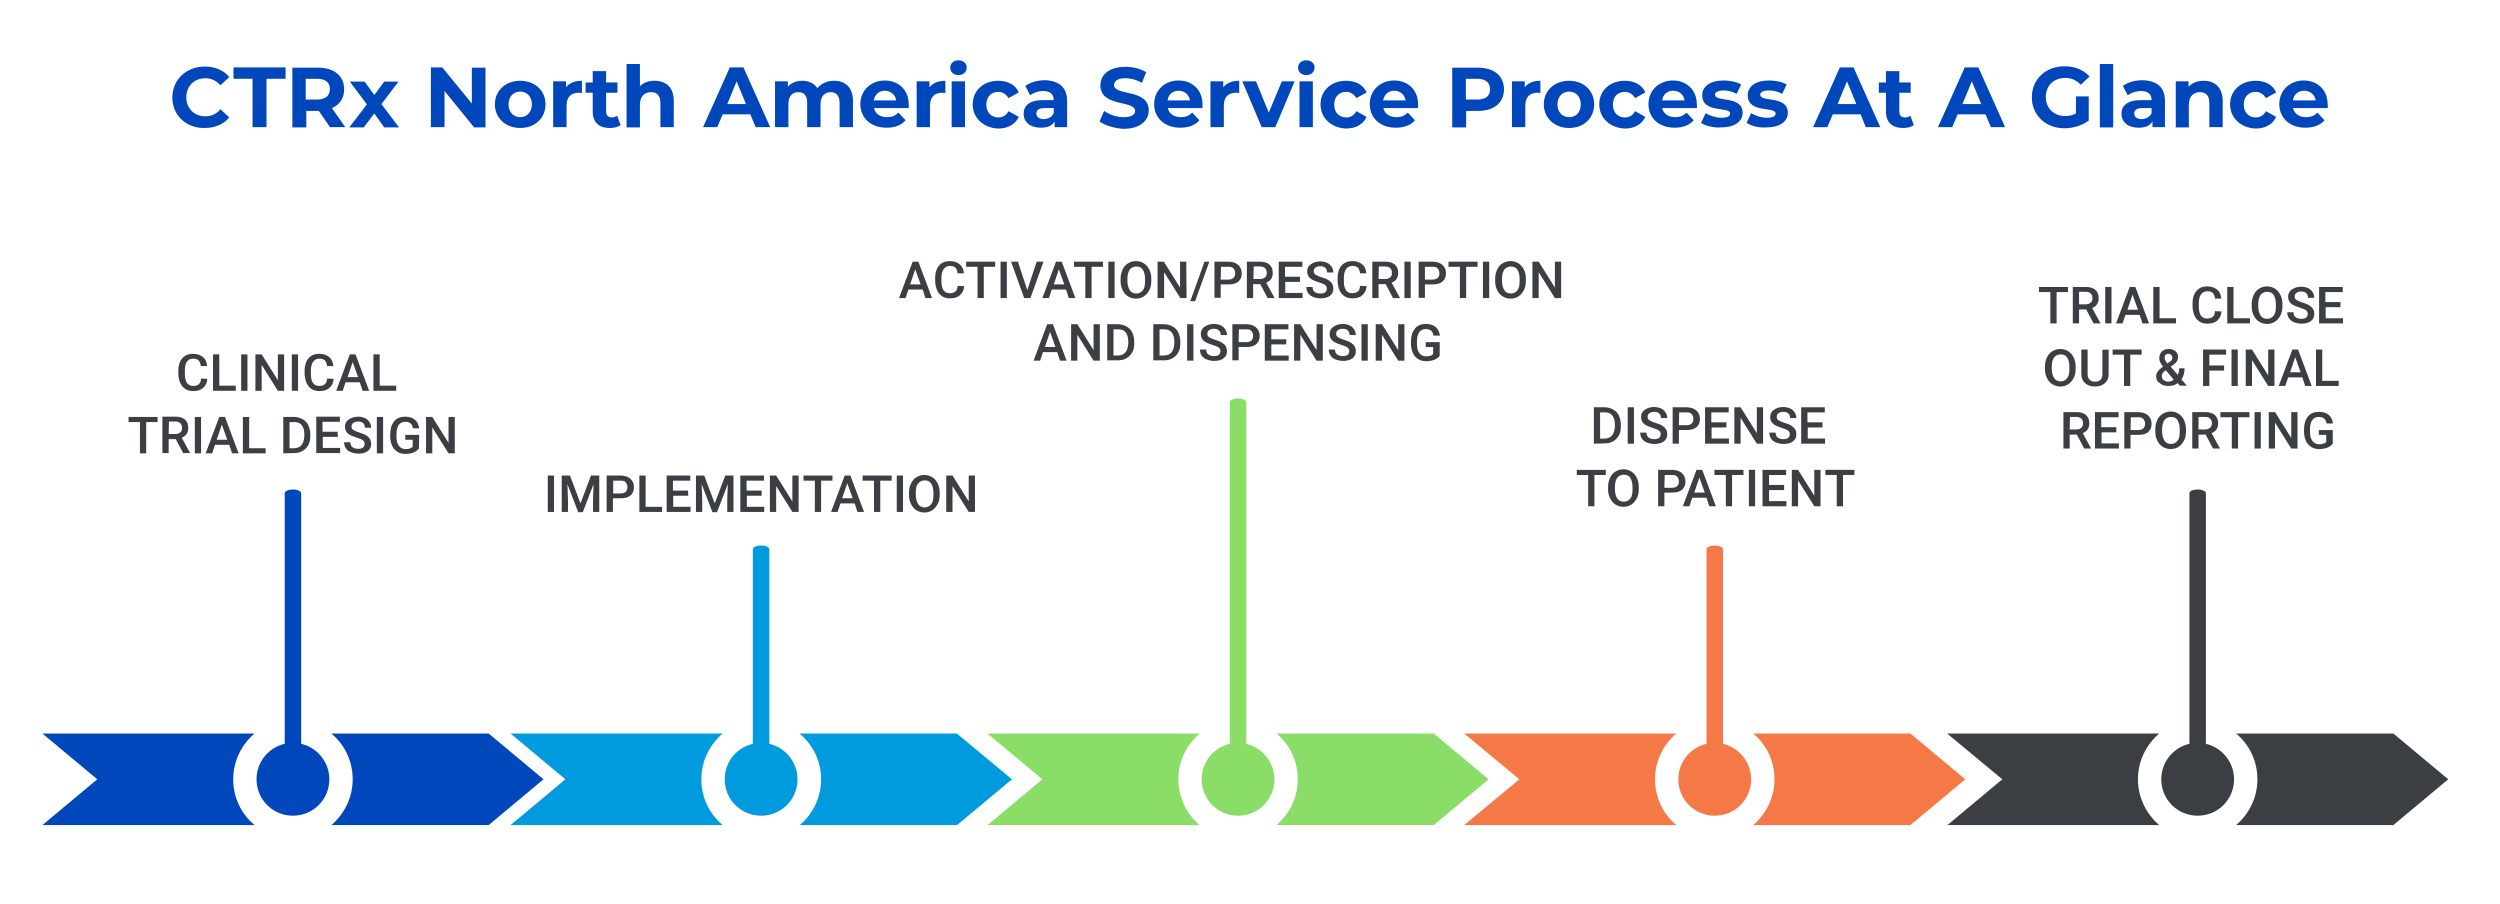 <?xml version="1.0" encoding="utf-8"?>
<!-- Generator: Adobe Illustrator 26.5.0, SVG Export Plug-In . SVG Version: 6.00 Build 0)  -->
<svg version="1.1" id="Layer_1" xmlns="http://www.w3.org/2000/svg" xmlns:xlink="http://www.w3.org/1999/xlink" x="0px" y="0px"
	 viewBox="0 0 879 318" style="enable-background:new 0 0 879 318;" xml:space="preserve">
<style type="text/css">
	.st0{fill:#8ADD66;}
	.st1{fill:#3B3F43;}
	.st2{fill:#F47946;}
	.st3{fill:#0047BB;}
	.st4{fill:#009BDF;}
</style>
<g>
	<g>
		<path class="st0" d="M435.3,268.7c-1.6,0-2.9-0.6-2.9-1.3v-126c0-0.7,1.3-1.3,2.9-1.3s2.9,0.6,2.9,1.3v126
			C438.2,268.2,436.9,268.7,435.3,268.7z"/>
	</g>
	<g>
		<path class="st1" d="M772.7,268.7c-1.6,0-2.9-0.6-2.9-1.3v-94c0-0.7,1.3-1.3,2.9-1.3c1.6,0,2.9,0.6,2.9,1.3v94
			C775.6,268.2,774.3,268.7,772.7,268.7z"/>
	</g>
	<g>
		<path class="st2" d="M602.9,268.7c-1.6,0-2.9-0.6-2.9-1.3v-74.3c0-0.7,1.3-1.3,2.9-1.3c1.6,0,2.9,0.6,2.9,1.3v74.3
			C605.8,268.2,604.5,268.7,602.9,268.7z"/>
	</g>
	<g>
		<path class="st3" d="M103,268.7c-1.6,0-2.9-0.6-2.9-1.3v-94c0-0.7,1.3-1.3,2.9-1.3s2.9,0.6,2.9,1.3v94
			C105.9,268.2,104.6,268.7,103,268.7z"/>
	</g>
	<g>
		<path class="st4" d="M267.6,191.8c1.6,0,2.9,0.6,2.9,1.3v74.3c0,0.7-1.3,1.3-2.9,1.3s-2.9-0.6-2.9-1.3v-74.3
			C264.7,192.4,266,191.8,267.6,191.8z"/>
	</g>
</g>
<g>
	<g>
		<g>
			<path class="st3" d="M89.5,290.1c-4.7-3.9-7.5-9.7-7.5-16.1s2.9-12.2,7.5-16.1H14.9L34.2,274l-19.3,16.1H89.5z"/>
			<path class="st3" d="M171.8,257.9h-55.3c4.7,3.9,7.5,9.7,7.5,16.1s-2.9,12.2-7.5,16.1h55.3l19.3-16.1L171.8,257.9z"/>
		</g>
		<g>
			<g>
				<g>
					<path class="st3" d="M115.8,274c0,7.1-5.7,12.8-12.8,12.8c-7.1,0-12.8-5.7-12.8-12.8c0-7.1,5.7-12.8,12.8-12.8
						C110.1,261.2,115.8,267,115.8,274z"/>
				</g>
			</g>
		</g>
	</g>
	<g>
		<g>
			<path class="st4" d="M254.1,290.1c-4.7-3.9-7.5-9.7-7.5-16.1s2.9-12.2,7.5-16.1h-74.6l19.3,16.1l-19.3,16.1H254.1z"/>
			<path class="st4" d="M336.4,257.9h-55.3c4.7,3.9,7.6,9.7,7.6,16.1s-2.9,12.2-7.5,16.1h55.3l19.3-16.1L336.4,257.9z"/>
		</g>
		<g>
			<g>
				<g>
					<path class="st4" d="M280.4,274c0,7.1-5.7,12.8-12.8,12.8c-7.1,0-12.8-5.7-12.8-12.8c0-7.1,5.7-12.8,12.8-12.8
						S280.4,267,280.4,274z"/>
				</g>
			</g>
		</g>
	</g>
	<g>
		<g>
			<path class="st0" d="M504.1,257.9h-55.3c4.7,3.9,7.5,9.7,7.5,16.1s-2.9,12.2-7.5,16.1h55.3l19.3-16.1L504.1,257.9z"/>
			<path class="st0" d="M421.8,290.1c-4.6-3.9-7.5-9.7-7.5-16.1s2.9-12.2,7.5-16.1h-74.6l19.3,16.1l-19.3,16.1H421.8z"/>
		</g>
		<g>
			<g>
				<g>
					<path class="st0" d="M448.1,274c0,7.1-5.7,12.8-12.8,12.8c-7.1,0-12.8-5.7-12.8-12.8c0-7.1,5.7-12.8,12.8-12.8
						C442.3,261.2,448.1,267,448.1,274z"/>
				</g>
			</g>
		</g>
	</g>
	<g>
		<g>
			<path class="st2" d="M589.4,290.1c-4.7-3.9-7.5-9.7-7.5-16.1s2.9-12.2,7.5-16.1h-74.6l19.4,16.1l-19.4,16.1H589.4z"/>
			<path class="st2" d="M671.7,257.9h-55.3c4.7,3.9,7.5,9.7,7.5,16.1s-2.9,12.2-7.5,16.1h55.3L691,274L671.7,257.9z"/>
		</g>
		<g>
			<g>
				<g>
					<path class="st2" d="M615.7,274c0,7.1-5.7,12.8-12.8,12.8s-12.8-5.7-12.8-12.8c0-7.1,5.7-12.8,12.8-12.8S615.7,267,615.7,274z"
						/>
				</g>
			</g>
		</g>
	</g>
	<g>
		<g>
			<path class="st1" d="M759.2,290.1c-4.6-3.9-7.5-9.7-7.5-16.1s2.9-12.2,7.5-16.1h-74.6L704,274l-19.3,16.1H759.2z"/>
			<path class="st1" d="M841.5,257.9h-55.3c4.7,3.9,7.5,9.7,7.5,16.1s-2.9,12.2-7.5,16.1h55.3l19.3-16.1L841.5,257.9z"/>
		</g>
		<g>
			<g>
				<g>
					<path class="st1" d="M785.5,274c0,7.1-5.7,12.8-12.8,12.8s-12.8-5.7-12.8-12.8c0-7.1,5.7-12.8,12.8-12.8S785.5,267,785.5,274z"
						/>
				</g>
			</g>
		</g>
	</g>
</g>
<g>
	<path class="st1" d="M72.9,133.2c-0.1,1.4-0.6,2.4-1.5,3.2s-2,1.1-3.5,1.1c-1,0-1.9-0.2-2.7-0.7s-1.4-1.2-1.8-2.1s-0.6-1.9-0.7-3.1
		v-1.2c0-1.2,0.2-2.3,0.6-3.2s1-1.6,1.8-2.1s1.7-0.7,2.8-0.7c1.4,0,2.5,0.4,3.4,1.1s1.4,1.8,1.5,3.2h-2.2c-0.1-0.9-0.4-1.6-0.8-2
		s-1.1-0.6-1.9-0.6c-1,0-1.7,0.4-2.2,1.1S65,129,65,130.3v1.1c0,1.4,0.2,2.4,0.7,3.2c0.5,0.7,1.2,1.1,2.2,1.1c0.9,0,1.5-0.2,2-0.6
		s0.7-1,0.8-2L72.9,133.2L72.9,133.2z"/>
	<path class="st1" d="M77.1,135.6h5.8v1.8h-8v-12.8h2.2V135.6z"/>
	<path class="st1" d="M87,137.4h-2.2v-12.8H87V137.4z"/>
	<path class="st1" d="M99.9,137.4h-2.2l-5.7-9.1v9.1h-2.2v-12.8H92l5.7,9.1v-9.1h2.2C99.9,124.6,99.9,137.4,99.9,137.4z"/>
	<path class="st1" d="M104.8,137.4h-2.2v-12.8h2.2V137.4z"/>
	<path class="st1" d="M117.3,133.2c-0.1,1.4-0.6,2.4-1.5,3.2s-2,1.1-3.5,1.1c-1,0-1.9-0.2-2.7-0.7s-1.4-1.2-1.8-2.1
		s-0.6-1.9-0.7-3.1v-1.2c0-1.2,0.2-2.3,0.6-3.2s1-1.6,1.8-2.1s1.7-0.7,2.8-0.7c1.4,0,2.5,0.4,3.4,1.1s1.4,1.8,1.5,3.2H115
		c-0.1-0.9-0.4-1.6-0.8-2s-1.1-0.6-1.9-0.6c-1,0-1.7,0.4-2.2,1.1s-0.8,1.7-0.8,3.1v1.1c0,1.4,0.2,2.4,0.7,3.2
		c0.5,0.7,1.2,1.1,2.2,1.1c0.9,0,1.5-0.2,2-0.6s0.7-1,0.8-2L117.3,133.2L117.3,133.2z"/>
	<path class="st1" d="M126.5,134.4h-5l-1,3h-2.3l4.8-12.8h2l4.8,12.8h-2.3L126.5,134.4z M122.2,132.6h3.7l-1.9-5.3L122.2,132.6z"/>
	<path class="st1" d="M133.5,135.6h5.8v1.8h-8v-12.8h2.2V135.6z"/>
	<path class="st1" d="M55.4,148.4h-4v11h-2.2v-11h-4v-1.8h10.2V148.4z"/>
	<path class="st1" d="M61.8,154.4h-2.5v4.9h-2.2v-12.8h4.5c1.5,0,2.6,0.3,3.4,1s1.2,1.6,1.2,2.9c0,0.9-0.2,1.6-0.6,2.2s-1,1-1.7,1.3
		l2.9,5.3v0.1h-2.4L61.8,154.4z M59.3,152.6h2.3c0.8,0,1.3-0.2,1.8-0.6s0.6-0.9,0.6-1.6c0-0.7-0.2-1.2-0.6-1.6s-1-0.6-1.7-0.6h-2.3
		L59.3,152.6L59.3,152.6z"/>
	<path class="st1" d="M70.7,159.4h-2.2v-12.8h2.2V159.4z"/>
	<path class="st1" d="M80.6,156.4h-5l-1,3h-2.3l4.8-12.8h2l4.8,12.8h-2.3L80.6,156.4z M76.2,154.6h3.7l-1.9-5.3L76.2,154.6z"/>
	<path class="st1" d="M87.6,157.6h5.8v1.8h-8v-12.8h2.2V157.6z"/>
	<path class="st1" d="M99.6,159.4v-12.8h3.8c1.1,0,2.1,0.3,3,0.8s1.6,1.2,2,2.1s0.7,2,0.7,3.2v0.6c0,1.2-0.2,2.3-0.7,3.2
		s-1.2,1.6-2.1,2.1s-1.9,0.7-3.1,0.7L99.6,159.4L99.6,159.4z M101.8,148.4v9.2h1.5c1.2,0,2.1-0.4,2.7-1.1s0.9-1.8,1-3.1v-0.7
		c0-1.4-0.3-2.4-0.9-3.2s-1.5-1.1-2.6-1.1L101.8,148.4L101.8,148.4z"/>
	<path class="st1" d="M118.8,153.6h-5.3v3.9h6.1v1.8h-8.4v-12.8h8.3v1.8h-6.1v3.5h5.3L118.8,153.6L118.8,153.6z"/>
	<path class="st1" d="M128.2,156.1c0-0.6-0.2-1-0.6-1.3s-1.1-0.6-2.1-0.9s-1.9-0.7-2.5-1c-1.2-0.7-1.7-1.7-1.7-2.9
		c0-1,0.4-1.9,1.3-2.5s1.9-1,3.3-1c0.9,0,1.7,0.2,2.4,0.5s1.2,0.8,1.6,1.4s0.6,1.3,0.6,2h-2.2c0-0.7-0.2-1.2-0.6-1.6s-1-0.6-1.8-0.6
		c-0.7,0-1.3,0.2-1.7,0.5s-0.6,0.7-0.6,1.3c0,0.5,0.2,0.9,0.7,1.2s1.1,0.6,2.1,0.9s1.8,0.6,2.4,1s1,0.8,1.3,1.3s0.4,1.1,0.4,1.7
		c0,1.1-0.4,1.9-1.2,2.5s-1.9,0.9-3.3,0.9c-0.9,0-1.8-0.2-2.6-0.5s-1.4-0.8-1.8-1.4s-0.6-1.3-0.6-2.1h2.2c0,0.7,0.2,1.3,0.7,1.7
		s1.2,0.6,2.1,0.6c0.8,0,1.4-0.2,1.7-0.5S128.2,156.6,128.2,156.1z"/>
	<path class="st1" d="M134.7,159.4h-2.2v-12.8h2.2V159.4z"/>
	<path class="st1" d="M147.3,157.7c-0.5,0.6-1.1,1.1-1.9,1.4s-1.8,0.5-2.8,0.5c-1.1,0-2-0.2-2.8-0.7s-1.5-1.2-1.9-2.1
		s-0.7-2-0.7-3.2v-1c0-1.9,0.5-3.4,1.4-4.5s2.2-1.6,3.9-1.6c1.4,0,2.6,0.4,3.4,1.1s1.3,1.7,1.5,3h-2.2c-0.2-1.5-1.1-2.3-2.7-2.3
		c-1,0-1.8,0.4-2.3,1.1s-0.8,1.8-0.8,3.2v1c0,1.4,0.3,2.5,0.9,3.2c0.6,0.8,1.4,1.1,2.4,1.1c1.1,0,1.9-0.3,2.4-0.8v-2.5h-2.6v-1.7
		h4.9L147.3,157.7L147.3,157.7z"/>
	<path class="st1" d="M159.9,159.4h-2.2l-5.7-9.1v9.1h-2.2v-12.8h2.2l5.7,9.1v-9.1h2.2V159.4z"/>
</g>
<g>
	<path class="st1" d="M194.8,180h-2.2v-12.8h2.2V180z"/>
	<path class="st1" d="M200.4,167.2l3.7,9.8l3.7-9.8h2.9V180h-2.2v-4.2l0.2-5.6l-3.8,9.9h-1.6l-3.8-9.9l0.2,5.6v4.2h-2.2v-12.8H200.4
		z"/>
	<path class="st1" d="M215.5,175.3v4.7h-2.2v-12.8h4.9c1.4,0,2.6,0.4,3.4,1.1c0.8,0.7,1.3,1.7,1.3,3s-0.4,2.2-1.2,2.9s-2,1-3.5,1
		h-2.7V175.3z M215.5,173.5h2.7c0.8,0,1.4-0.2,1.8-0.6s0.6-0.9,0.6-1.6c0-0.7-0.2-1.2-0.6-1.7s-1-0.6-1.7-0.6h-2.7v4.5L215.5,173.5
		L215.5,173.5z"/>
	<path class="st1" d="M227,178.2h5.8v1.8h-8v-12.8h2.2V178.2z"/>
	<path class="st1" d="M242,174.3h-5.3v3.9h6.1v1.8h-8.4v-12.8h8.3v1.8h-6.1v3.5h5.3L242,174.3L242,174.3z"/>
	<path class="st1" d="M247.6,167.2l3.7,9.8l3.7-9.8h2.9V180h-2.2v-4.2l0.2-5.6l-3.8,9.9h-1.6l-3.8-9.9l0.2,5.6v4.2h-2.2v-12.8H247.6
		z"/>
	<path class="st1" d="M267.9,174.3h-5.3v3.9h6.1v1.8h-8.4v-12.8h8.3v1.8h-6.1v3.5h5.3v1.8H267.9z"/>
	<path class="st1" d="M280.8,180h-2.2l-5.7-9.1v9.1h-2.2v-12.8h2.2l5.7,9.1v-9.1h2.2V180z"/>
	<path class="st1" d="M292.7,169h-4v11h-2.2v-11h-4v-1.8h10.2V169z"/>
	<path class="st1" d="M300.5,177h-5l-1,3h-2.3l4.8-12.8h2l4.8,12.8h-2.3L300.5,177z M296.1,175.2h3.7l-1.9-5.3L296.1,175.2z"/>
	<path class="st1" d="M313.5,169h-4v11h-2.2v-11h-4v-1.8h10.2V169z"/>
	<path class="st1" d="M317.5,180h-2.2v-12.8h2.2V180z"/>
	<path class="st1" d="M330.4,173.9c0,1.3-0.2,2.4-0.7,3.3s-1.1,1.7-1.9,2.2s-1.7,0.8-2.8,0.8c-1,0-2-0.3-2.8-0.8s-1.4-1.2-1.9-2.2
		s-0.7-2-0.7-3.2v-0.7c0-1.2,0.2-2.3,0.7-3.3s1.1-1.7,1.9-2.2s1.7-0.8,2.8-0.8s2,0.3,2.8,0.8s1.4,1.2,1.9,2.2s0.7,2,0.7,3.3V173.9z
		 M328.2,173.3c0-1.4-0.3-2.5-0.8-3.3s-1.3-1.1-2.3-1.1s-1.7,0.4-2.3,1.1s-0.8,1.8-0.8,3.2v0.7c0,1.4,0.3,2.5,0.8,3.3
		s1.3,1.2,2.3,1.2s1.7-0.4,2.3-1.1s0.8-1.8,0.8-3.3V173.3z"/>
	<path class="st1" d="M342.8,180h-2.2l-5.7-9.1v9.1h-2.2v-12.8h2.2l5.7,9.1v-9.1h2.2V180z"/>
</g>
<g>
	<path class="st1" d="M324.4,101.8h-5l-1,3h-2.3l4.8-12.8h2l4.8,12.8h-2.3L324.4,101.8z M320,100h3.7l-1.9-5.3L320,100z"/>
	<path class="st1" d="M339,100.6c-0.1,1.4-0.6,2.4-1.5,3.2s-2,1.1-3.5,1.1c-1,0-1.9-0.2-2.7-0.7c-0.8-0.5-1.4-1.2-1.8-2.1
		s-0.6-1.9-0.7-3.1v-1.2c0-1.2,0.2-2.3,0.6-3.2s1-1.6,1.8-2.1s1.7-0.7,2.8-0.7c1.4,0,2.5,0.4,3.4,1.1s1.4,1.8,1.5,3.2h-2.2
		c-0.1-0.9-0.4-1.6-0.8-2s-1.1-0.6-1.9-0.6c-1,0-1.7,0.4-2.2,1.1s-0.8,1.7-0.8,3.1v1.1c0,1.4,0.2,2.4,0.7,3.2
		c0.5,0.7,1.2,1.1,2.2,1.1c0.9,0,1.5-0.2,2-0.6s0.7-1,0.8-2L339,100.6L339,100.6z"/>
	<path class="st1" d="M349.9,93.8h-4v11h-2.2v-11h-4V92h10.2V93.8z"/>
	<path class="st1" d="M354,104.8h-2.2V92h2.2V104.8z"/>
	<path class="st1" d="M361.2,102l3.3-10h2.4l-4.6,12.8h-2.2L355.5,92h2.4L361.2,102z"/>
	<path class="st1" d="M374.8,101.8h-5l-1,3h-2.3l4.8-12.8h2l4.8,12.8h-2.3L374.8,101.8z M370.5,100h3.7l-1.9-5.3L370.5,100z"/>
	<path class="st1" d="M387.8,93.8h-4v11h-2.2v-11h-4V92h10.2V93.8z"/>
	<path class="st1" d="M391.9,104.8h-2.2V92h2.2V104.8z"/>
	<path class="st1" d="M404.8,98.7c0,1.3-0.2,2.4-0.7,3.3s-1.1,1.7-1.9,2.2s-1.7,0.8-2.8,0.8c-1,0-2-0.3-2.8-0.8s-1.4-1.2-1.9-2.2
		s-0.7-2-0.7-3.2v-0.7c0-1.2,0.2-2.3,0.7-3.3c0.4-1,1.1-1.7,1.9-2.2s1.7-0.8,2.8-0.8s2,0.3,2.8,0.8s1.4,1.2,1.9,2.2s0.7,2,0.7,3.3
		V98.7z M402.6,98.1c0-1.4-0.3-2.5-0.8-3.3s-1.3-1.1-2.3-1.1s-1.7,0.4-2.3,1.1c-0.5,0.8-0.8,1.8-0.8,3.2v0.7c0,1.4,0.3,2.5,0.8,3.3
		s1.3,1.2,2.3,1.2s1.7-0.4,2.3-1.1s0.8-1.8,0.8-3.3V98.1z"/>
	<path class="st1" d="M417.2,104.8H415l-5.7-9.1v9.1H407V92h2.2l5.7,9.1V92h2.2L417.2,104.8L417.2,104.8z"/>
	<path class="st1" d="M420.2,105.9h-1.7l5-13.9h1.7L420.2,105.9z"/>
	<path class="st1" d="M429.2,100v4.7H427V92h4.9c1.4,0,2.6,0.4,3.4,1.1s1.3,1.7,1.3,3s-0.4,2.2-1.2,2.9c-0.8,0.7-2,1-3.5,1H429.2z
		 M429.2,98.3h2.7c0.8,0,1.4-0.2,1.8-0.6s0.6-0.9,0.6-1.6s-0.2-1.2-0.6-1.7s-1-0.6-1.7-0.6h-2.7L429.2,98.3L429.2,98.3z"/>
	<path class="st1" d="M443.1,99.9h-2.5v4.9h-2.2V92h4.5c1.5,0,2.6,0.3,3.4,1s1.2,1.6,1.2,2.9c0,0.9-0.2,1.6-0.6,2.2s-1,1-1.7,1.3
		l2.9,5.3v0.1h-2.4L443.1,99.9z M440.7,98.1h2.3c0.8,0,1.3-0.2,1.8-0.6s0.6-0.9,0.6-1.6s-0.2-1.2-0.6-1.6s-1-0.6-1.7-0.6h-2.3
		L440.7,98.1L440.7,98.1z"/>
	<path class="st1" d="M457.2,99.1h-5.3v3.9h6.1v1.8h-8.4V92h8.3v1.8h-6.1v3.5h5.3v1.8C457.1,99.1,457.2,99.1,457.2,99.1z"/>
	<path class="st1" d="M466.5,101.5c0-0.6-0.2-1-0.6-1.3s-1.1-0.6-2.1-0.9s-1.9-0.7-2.5-1c-1.2-0.7-1.7-1.7-1.7-2.9
		c0-1,0.4-1.9,1.3-2.5s1.9-1,3.3-1c0.9,0,1.7,0.2,2.4,0.5s1.2,0.8,1.6,1.4s0.6,1.3,0.6,2h-2.2c0-0.7-0.2-1.2-0.6-1.6s-1-0.6-1.8-0.6
		c-0.7,0-1.3,0.2-1.7,0.5s-0.6,0.7-0.6,1.3c0,0.5,0.2,0.9,0.7,1.2s1.1,0.6,2.1,0.9s1.8,0.6,2.4,1s1,0.8,1.3,1.3s0.4,1.1,0.4,1.7
		c0,1.1-0.4,1.9-1.2,2.5c-0.8,0.6-1.9,0.9-3.3,0.9c-0.9,0-1.8-0.2-2.6-0.5c-0.8-0.3-1.4-0.8-1.8-1.4s-0.6-1.3-0.6-2.1h2.2
		c0,0.7,0.2,1.3,0.7,1.7s1.2,0.6,2.1,0.6c0.8,0,1.4-0.2,1.7-0.5S466.5,102,466.5,101.5z"/>
	<path class="st1" d="M480.5,100.6c-0.1,1.4-0.6,2.4-1.5,3.2s-2,1.1-3.5,1.1c-1,0-1.9-0.2-2.7-0.7c-0.8-0.5-1.4-1.2-1.8-2.1
		s-0.6-1.9-0.7-3.1v-1.2c0-1.2,0.2-2.3,0.6-3.2s1-1.6,1.8-2.1s1.7-0.7,2.8-0.7c1.4,0,2.5,0.4,3.4,1.1s1.4,1.8,1.5,3.2h-2.2
		c-0.1-0.9-0.4-1.6-0.8-2s-1.1-0.6-1.9-0.6c-1,0-1.7,0.4-2.2,1.1s-0.8,1.7-0.8,3.1v1.1c0,1.4,0.2,2.4,0.7,3.2
		c0.5,0.7,1.2,1.1,2.2,1.1c0.9,0,1.5-0.2,2-0.6s0.7-1,0.8-2L480.5,100.6L480.5,100.6z"/>
	<path class="st1" d="M487.2,99.9h-2.5v4.9h-2.2V92h4.5c1.5,0,2.6,0.3,3.4,1s1.2,1.6,1.2,2.9c0,0.9-0.2,1.6-0.6,2.2s-1,1-1.7,1.3
		l2.9,5.3v0.1h-2.4L487.2,99.9z M484.7,98.1h2.3c0.8,0,1.3-0.2,1.8-0.6s0.6-0.9,0.6-1.6s-0.2-1.2-0.6-1.6s-1-0.6-1.7-0.6h-2.3
		L484.7,98.1L484.7,98.1z"/>
	<path class="st1" d="M496,104.8h-2.2V92h2.2V104.8z"/>
	<path class="st1" d="M501,100v4.7h-2.2V92h4.9c1.4,0,2.6,0.4,3.4,1.1s1.3,1.7,1.3,3s-0.4,2.2-1.2,2.9c-0.8,0.7-2,1-3.5,1H501z
		 M501,98.3h2.7c0.8,0,1.4-0.2,1.8-0.6s0.6-0.9,0.6-1.6s-0.2-1.2-0.6-1.7s-1-0.6-1.7-0.6H501V98.3z"/>
	<path class="st1" d="M519.5,93.8h-4v11h-2.2v-11h-4V92h10.2V93.8z"/>
	<path class="st1" d="M523.6,104.8h-2.2V92h2.2V104.8z"/>
	<path class="st1" d="M536.5,98.7c0,1.3-0.2,2.4-0.7,3.3s-1.1,1.7-1.9,2.2s-1.7,0.8-2.8,0.8c-1,0-2-0.3-2.8-0.8s-1.4-1.2-1.9-2.2
		s-0.7-2-0.7-3.2v-0.7c0-1.2,0.2-2.3,0.7-3.3c0.4-1,1.1-1.7,1.9-2.2s1.7-0.8,2.8-0.8s2,0.3,2.8,0.8s1.4,1.2,1.9,2.2s0.7,2,0.7,3.3
		V98.7z M534.3,98.1c0-1.4-0.3-2.5-0.8-3.3s-1.3-1.1-2.3-1.1s-1.7,0.4-2.3,1.1c-0.5,0.8-0.8,1.8-0.8,3.2v0.7c0,1.4,0.3,2.5,0.8,3.3
		s1.3,1.2,2.3,1.2s1.7-0.4,2.3-1.1s0.8-1.8,0.8-3.3V98.1z"/>
	<path class="st1" d="M548.9,104.8h-2.2l-5.7-9.1v9.1h-2.2V92h2.2l5.7,9.1V92h2.2V104.8z"/>
	<path class="st1" d="M371.7,123.8h-5l-1,3h-2.3l4.8-12.8h2l4.8,12.8h-2.3L371.7,123.8z M367.4,122h3.7l-1.9-5.3L367.4,122z"/>
	<path class="st1" d="M386.7,126.8h-2.2l-5.7-9.1v9.1h-2.2V114h2.2l5.7,9.1V114h2.2V126.8z"/>
	<path class="st1" d="M389.3,126.8V114h3.8c1.1,0,2.1,0.3,3,0.8s1.6,1.2,2,2.1s0.7,2,0.7,3.2v0.6c0,1.2-0.2,2.3-0.7,3.2
		c-0.5,0.9-1.2,1.6-2.1,2.1s-1.9,0.7-3.1,0.7h-3.6L389.3,126.8L389.3,126.8z M391.5,115.8v9.2h1.5c1.2,0,2.1-0.4,2.7-1.1
		s0.9-1.8,1-3.1v-0.7c0-1.4-0.3-2.4-0.9-3.2s-1.5-1.1-2.6-1.1C393.2,115.8,391.5,115.8,391.5,115.8z"/>
	<path class="st1" d="M405.5,126.8V114h3.8c1.1,0,2.1,0.3,3,0.8s1.6,1.2,2,2.1s0.7,2,0.7,3.2v0.6c0,1.2-0.2,2.3-0.7,3.2
		c-0.5,0.9-1.2,1.6-2.1,2.1s-1.9,0.7-3.1,0.7h-3.6L405.5,126.8L405.5,126.8z M407.7,115.8v9.2h1.5c1.2,0,2.1-0.4,2.7-1.1
		s0.9-1.8,1-3.1v-0.7c0-1.4-0.3-2.4-0.9-3.2s-1.5-1.1-2.6-1.1C409.4,115.8,407.7,115.8,407.7,115.8z"/>
	<path class="st1" d="M419.6,126.8h-2.2V114h2.2V126.8z"/>
	<path class="st1" d="M429.1,123.5c0-0.6-0.2-1-0.6-1.3s-1.1-0.6-2.1-0.9s-1.9-0.7-2.5-1c-1.2-0.7-1.7-1.7-1.7-2.9
		c0-1,0.4-1.9,1.3-2.5s1.9-1,3.3-1c0.9,0,1.7,0.2,2.4,0.5s1.2,0.8,1.6,1.4s0.6,1.3,0.6,2h-2.2c0-0.7-0.2-1.2-0.6-1.6s-1-0.6-1.8-0.6
		c-0.7,0-1.3,0.2-1.7,0.5s-0.6,0.7-0.6,1.3c0,0.5,0.2,0.9,0.7,1.2s1.1,0.6,2.1,0.9s1.8,0.6,2.4,1s1,0.8,1.3,1.3s0.4,1.1,0.4,1.7
		c0,1.1-0.4,1.9-1.2,2.5c-0.8,0.6-1.9,0.9-3.3,0.9c-0.9,0-1.8-0.2-2.6-0.5c-0.8-0.3-1.4-0.8-1.8-1.4s-0.6-1.3-0.6-2.1h2.2
		c0,0.7,0.2,1.3,0.7,1.7s1.2,0.6,2.1,0.6c0.8,0,1.4-0.2,1.7-0.5S429.1,124,429.1,123.5z"/>
	<path class="st1" d="M435.5,122v4.7h-2.2V114h4.9c1.4,0,2.6,0.4,3.4,1.1s1.3,1.7,1.3,3s-0.4,2.2-1.2,2.9c-0.8,0.7-2,1-3.5,1H435.5z
		 M435.5,120.3h2.7c0.8,0,1.4-0.2,1.8-0.6s0.6-0.9,0.6-1.6s-0.2-1.2-0.6-1.7s-1-0.6-1.7-0.6h-2.7L435.5,120.3L435.5,120.3z"/>
	<path class="st1" d="M452.2,121.1H447v3.9h6.1v1.8h-8.4V114h8.3v1.8h-6v3.5h5.3L452.2,121.1L452.2,121.1z"/>
	<path class="st1" d="M465.1,126.8h-2.2l-5.7-9.1v9.1H455V114h2.2l5.7,9.1V114h2.2L465.1,126.8L465.1,126.8z"/>
	<path class="st1" d="M474.4,123.5c0-0.6-0.2-1-0.6-1.3s-1.1-0.6-2.1-0.9s-1.9-0.7-2.5-1c-1.2-0.7-1.7-1.7-1.7-2.9
		c0-1,0.4-1.9,1.3-2.5s1.9-1,3.3-1c0.9,0,1.7,0.2,2.4,0.5s1.2,0.8,1.6,1.4s0.6,1.3,0.6,2h-2.2c0-0.7-0.2-1.2-0.6-1.6s-1-0.6-1.8-0.6
		c-0.7,0-1.3,0.2-1.7,0.5s-0.6,0.7-0.6,1.3c0,0.5,0.2,0.9,0.7,1.2s1.1,0.6,2.1,0.9s1.8,0.6,2.4,1s1,0.8,1.3,1.3s0.4,1.1,0.4,1.7
		c0,1.1-0.4,1.9-1.2,2.5c-0.8,0.6-1.9,0.9-3.3,0.9c-0.9,0-1.8-0.2-2.6-0.5c-0.8-0.3-1.4-0.8-1.8-1.4s-0.6-1.3-0.6-2.1h2.2
		c0,0.7,0.2,1.3,0.7,1.7s1.2,0.6,2.1,0.6c0.8,0,1.4-0.2,1.7-0.5S474.4,124,474.4,123.5z"/>
	<path class="st1" d="M480.9,126.8h-2.2V114h2.2V126.8z"/>
	<path class="st1" d="M493.8,126.8h-2.2l-5.7-9.1v9.1h-2.2V114h2.2l5.7,9.1V114h2.2V126.8z"/>
	<path class="st1" d="M506.2,125.1c-0.5,0.6-1.1,1.1-1.9,1.4s-1.8,0.5-2.8,0.5c-1.1,0-2-0.2-2.8-0.7s-1.5-1.2-1.9-2.1
		s-0.7-2-0.7-3.2v-1c0-1.9,0.5-3.4,1.4-4.5s2.2-1.6,3.9-1.6c1.4,0,2.6,0.4,3.4,1.1s1.3,1.7,1.5,3H504c-0.2-1.5-1.1-2.3-2.7-2.3
		c-1,0-1.8,0.4-2.3,1.1s-0.8,1.8-0.8,3.2v1c0,1.4,0.3,2.5,0.9,3.2c0.6,0.8,1.4,1.1,2.4,1.1c1.1,0,1.9-0.3,2.4-0.8V122h-2.6v-1.7h4.9
		L506.2,125.1L506.2,125.1z"/>
</g>
<g>
	<path class="st1" d="M560.4,156v-12.8h3.8c1.1,0,2.1,0.3,3,0.8s1.6,1.2,2,2.1s0.7,2,0.7,3.2v0.6c0,1.2-0.2,2.3-0.7,3.2
		s-1.2,1.6-2.1,2.1s-1.9,0.7-3.1,0.7L560.4,156L560.4,156z M562.6,145v9.2h1.5c1.2,0,2.1-0.4,2.7-1.1c0.6-0.7,0.9-1.8,1-3.1v-0.7
		c0-1.4-0.3-2.4-0.9-3.2s-1.5-1.1-2.6-1.1L562.6,145L562.6,145z"/>
	<path class="st1" d="M574.5,156h-2.2v-12.8h2.2V156z"/>
	<path class="st1" d="M583.9,152.7c0-0.6-0.2-1-0.6-1.3c-0.4-0.3-1.1-0.6-2.1-0.9s-1.9-0.7-2.5-1c-1.2-0.7-1.7-1.7-1.7-2.9
		c0-1,0.4-1.9,1.3-2.5s1.9-1,3.3-1c0.9,0,1.7,0.2,2.4,0.5s1.2,0.8,1.6,1.4s0.6,1.3,0.6,2H584c0-0.7-0.2-1.2-0.6-1.6
		c-0.4-0.4-1-0.6-1.8-0.6c-0.7,0-1.3,0.2-1.7,0.5s-0.6,0.7-0.6,1.3c0,0.5,0.2,0.9,0.7,1.2s1.1,0.6,2.1,0.9s1.8,0.6,2.4,1
		s1,0.8,1.3,1.3s0.4,1.1,0.4,1.7c0,1.1-0.4,1.9-1.2,2.5s-1.9,0.9-3.3,0.9c-0.9,0-1.8-0.2-2.6-0.5s-1.4-0.8-1.8-1.4
		c-0.4-0.6-0.6-1.3-0.6-2.1h2.2c0,0.7,0.2,1.3,0.7,1.7s1.2,0.6,2.1,0.6c0.8,0,1.4-0.2,1.7-0.5S583.9,153.2,583.9,152.7z"/>
	<path class="st1" d="M590.3,151.3v4.7h-2.2v-12.8h4.9c1.4,0,2.6,0.4,3.4,1.1c0.8,0.7,1.3,1.7,1.3,3s-0.4,2.2-1.2,2.9s-2,1-3.5,1
		h-2.7V151.3z M590.3,149.5h2.7c0.8,0,1.4-0.2,1.8-0.6s0.6-0.9,0.6-1.6c0-0.7-0.2-1.2-0.6-1.7s-1-0.6-1.7-0.6h-2.7L590.3,149.5
		L590.3,149.5z"/>
	<path class="st1" d="M607.1,150.3h-5.3v3.9h6.1v1.8h-8.4v-12.8h8.3v1.8h-6.1v3.5h5.3v1.8H607.1z"/>
	<path class="st1" d="M619.9,156h-2.2l-5.7-9.1v9.1h-2.2v-12.8h2.2l5.7,9.1v-9.1h2.2V156z"/>
	<path class="st1" d="M629.3,152.7c0-0.6-0.2-1-0.6-1.3c-0.4-0.3-1.1-0.6-2.1-0.9s-1.9-0.7-2.5-1c-1.2-0.7-1.7-1.7-1.7-2.9
		c0-1,0.4-1.9,1.3-2.5s1.9-1,3.3-1c0.9,0,1.7,0.2,2.4,0.5s1.2,0.8,1.6,1.4s0.6,1.3,0.6,2h-2.2c0-0.7-0.2-1.2-0.6-1.6
		c-0.4-0.4-1-0.6-1.8-0.6c-0.7,0-1.3,0.2-1.7,0.5s-0.6,0.7-0.6,1.3c0,0.5,0.2,0.9,0.7,1.2s1.1,0.6,2.1,0.9s1.8,0.6,2.4,1
		s1,0.8,1.3,1.3s0.4,1.1,0.4,1.7c0,1.1-0.4,1.9-1.2,2.5s-1.9,0.9-3.3,0.9c-0.9,0-1.8-0.2-2.6-0.5s-1.4-0.8-1.8-1.4
		c-0.4-0.6-0.6-1.3-0.6-2.1h2.2c0,0.7,0.2,1.3,0.7,1.7s1.2,0.6,2.1,0.6c0.8,0,1.4-0.2,1.7-0.5S629.3,153.2,629.3,152.7z"/>
	<path class="st1" d="M640.9,150.3h-5.3v3.9h6.1v1.8h-8.4v-12.8h8.3v1.8h-6.1v3.5h5.3v1.8H640.9z"/>
	<path class="st1" d="M564.6,167h-4v11h-2.2v-11h-4v-1.8h10.2V167z"/>
	<path class="st1" d="M576.2,171.9c0,1.3-0.2,2.4-0.7,3.3s-1.1,1.7-1.9,2.2s-1.7,0.8-2.8,0.8c-1,0-2-0.3-2.8-0.8s-1.4-1.2-1.9-2.2
		s-0.7-2-0.7-3.2v-0.7c0-1.2,0.2-2.3,0.7-3.3c0.4-1,1.1-1.7,1.9-2.2s1.7-0.8,2.8-0.8s2,0.3,2.8,0.8s1.4,1.2,1.9,2.2s0.7,2,0.7,3.3
		V171.9z M574,171.3c0-1.4-0.3-2.5-0.8-3.3s-1.3-1.1-2.3-1.1s-1.7,0.4-2.3,1.1c-0.5,0.8-0.8,1.8-0.8,3.2v0.7c0,1.4,0.3,2.5,0.8,3.3
		s1.3,1.2,2.3,1.2s1.7-0.4,2.3-1.1s0.8-1.8,0.8-3.3V171.3z"/>
	<path class="st1" d="M585.2,173.3v4.7H583v-12.8h4.9c1.4,0,2.6,0.4,3.4,1.1c0.8,0.7,1.3,1.7,1.3,3s-0.4,2.2-1.2,2.9s-2,1-3.5,1
		h-2.7V173.3z M585.2,171.5h2.7c0.8,0,1.4-0.2,1.8-0.6s0.6-0.9,0.6-1.6c0-0.7-0.2-1.2-0.6-1.7s-1-0.6-1.7-0.6h-2.7L585.2,171.5
		L585.2,171.5z"/>
	<path class="st1" d="M600,175h-5l-1,3h-2.3l4.8-12.8h2l4.8,12.8H601L600,175z M595.7,173.2h3.7l-1.9-5.3L595.7,173.2z"/>
	<path class="st1" d="M613,167h-4v11h-2.2v-11h-4v-1.8H613V167z"/>
	<path class="st1" d="M617.1,178h-2.2v-12.8h2.2V178z"/>
	<path class="st1" d="M627.3,172.3H622v3.9h6.1v1.8h-8.4v-12.8h8.3v1.8h-6v3.5h5.3L627.3,172.3L627.3,172.3z"/>
	<path class="st1" d="M640.1,178h-2.2l-5.7-9.1v9.1H630v-12.8h2.2l5.7,9.1v-9.1h2.2L640.1,178L640.1,178z"/>
	<path class="st1" d="M652,167h-4v11h-2.2v-11h-4v-1.8H652V167z"/>
</g>
<g>
	<path class="st1" d="M727.1,102.7h-4v11h-2.2v-11h-4v-1.8h10.2V102.7z"/>
	<path class="st1" d="M733.5,108.8H731v4.9h-2.2v-12.8h4.5c1.5,0,2.6,0.3,3.4,1s1.2,1.6,1.2,2.9c0,0.9-0.2,1.6-0.6,2.2
		c-0.4,0.6-1,1-1.7,1.3l2.9,5.3v0.1h-2.4L733.5,108.8z M731,107h2.3c0.8,0,1.3-0.2,1.8-0.6s0.6-0.9,0.6-1.6s-0.2-1.2-0.6-1.6
		s-1-0.6-1.7-0.6H731V107z"/>
	<path class="st1" d="M742.4,113.7h-2.2v-12.8h2.2V113.7z"/>
	<path class="st1" d="M752.3,110.7h-5l-1,3H744l4.8-12.8h2l4.8,12.8h-2.3L752.3,110.7z M748,108.9h3.7l-1.9-5.3L748,108.9z"/>
	<path class="st1" d="M759.3,111.9h5.8v1.8h-8v-12.8h2.2V111.9z"/>
	<path class="st1" d="M781.1,109.5c-0.1,1.4-0.6,2.4-1.5,3.2s-2,1.1-3.5,1.1c-1,0-1.9-0.2-2.7-0.7s-1.4-1.2-1.8-2.1
		s-0.6-1.9-0.7-3.1v-1.2c0-1.2,0.2-2.3,0.6-3.2s1-1.6,1.8-2.1s1.7-0.7,2.8-0.7c1.4,0,2.5,0.4,3.4,1.1s1.4,1.8,1.5,3.2h-2.2
		c-0.1-0.9-0.4-1.6-0.8-2c-0.4-0.4-1.1-0.6-1.9-0.6c-1,0-1.7,0.4-2.2,1.1s-0.8,1.7-0.8,3.1v1.1c0,1.4,0.2,2.4,0.7,3.2
		c0.5,0.7,1.2,1.1,2.2,1.1c0.9,0,1.5-0.2,2-0.6s0.7-1,0.8-2L781.1,109.5L781.1,109.5z"/>
	<path class="st1" d="M785.3,111.9h5.8v1.8h-8v-12.8h2.2V111.9z"/>
	<path class="st1" d="M802.5,107.6c0,1.3-0.2,2.4-0.7,3.3s-1.1,1.7-1.9,2.2s-1.7,0.8-2.8,0.8c-1,0-2-0.3-2.8-0.8s-1.4-1.2-1.9-2.2
		s-0.7-2-0.7-3.2V107c0-1.2,0.2-2.3,0.7-3.3c0.4-1,1.1-1.7,1.9-2.2s1.7-0.8,2.8-0.8s2,0.3,2.8,0.8s1.4,1.2,1.9,2.2s0.7,2,0.7,3.3
		V107.6z M800.2,107c0-1.4-0.3-2.5-0.8-3.3s-1.3-1.1-2.3-1.1s-1.7,0.4-2.3,1.1c-0.5,0.8-0.8,1.8-0.8,3.2v0.7c0,1.4,0.3,2.5,0.8,3.3
		s1.3,1.2,2.3,1.2s1.7-0.4,2.3-1.1s0.8-1.8,0.8-3.3V107z"/>
	<path class="st1" d="M811.4,110.4c0-0.6-0.2-1-0.6-1.3c-0.4-0.3-1.1-0.6-2.1-0.9s-1.9-0.7-2.5-1c-1.2-0.7-1.7-1.7-1.7-2.9
		c0-1,0.4-1.9,1.3-2.5s1.9-1,3.3-1c0.9,0,1.7,0.2,2.4,0.5s1.2,0.8,1.6,1.4s0.6,1.3,0.6,2h-2.2c0-0.7-0.2-1.2-0.6-1.6
		c-0.4-0.4-1-0.6-1.8-0.6c-0.7,0-1.3,0.2-1.7,0.5s-0.6,0.7-0.6,1.3c0,0.5,0.2,0.9,0.7,1.2s1.1,0.6,2.1,0.9s1.8,0.6,2.4,1
		s1,0.8,1.3,1.3s0.4,1.1,0.4,1.7c0,1.1-0.4,1.9-1.2,2.5s-1.9,0.9-3.3,0.9c-0.9,0-1.8-0.2-2.6-0.5s-1.4-0.8-1.8-1.4
		c-0.4-0.6-0.6-1.3-0.6-2.1h2.2c0,0.7,0.2,1.3,0.7,1.7s1.2,0.6,2.1,0.6c0.8,0,1.4-0.2,1.7-0.5S811.4,110.9,811.4,110.4z"/>
	<path class="st1" d="M823,108h-5.3v3.9h6.1v1.8h-8.4v-12.8h8.3v1.8h-6.1v3.5h5.3v1.8C822.9,108,823,108,823,108z"/>
	<path class="st1" d="M729.8,129.6c0,1.3-0.2,2.4-0.7,3.3s-1.1,1.7-1.9,2.2s-1.7,0.8-2.8,0.8c-1,0-2-0.3-2.8-0.8s-1.4-1.2-1.9-2.2
		s-0.7-2-0.7-3.2V129c0-1.2,0.2-2.3,0.7-3.3c0.4-1,1.1-1.7,1.9-2.2s1.7-0.8,2.8-0.8s2,0.3,2.8,0.8s1.4,1.2,1.9,2.2s0.7,2,0.7,3.3
		V129.6z M727.6,129c0-1.4-0.3-2.5-0.8-3.3s-1.3-1.1-2.3-1.1s-1.7,0.4-2.3,1.1c-0.5,0.8-0.8,1.8-0.8,3.2v0.7c0,1.4,0.3,2.5,0.8,3.3
		s1.3,1.2,2.3,1.2s1.7-0.4,2.3-1.1s0.8-1.8,0.8-3.3V129z"/>
	<path class="st1" d="M741.4,122.9v8.6c0,1.4-0.4,2.4-1.3,3.2c-0.9,0.8-2,1.2-3.5,1.2s-2.6-0.4-3.5-1.2s-1.3-1.9-1.3-3.3v-8.5h2.2
		v8.6c0,0.9,0.2,1.5,0.7,2s1.1,0.7,1.9,0.7c1.7,0,2.6-0.9,2.6-2.7V123L741.4,122.9L741.4,122.9z"/>
	<path class="st1" d="M753,124.7h-4v11h-2.2v-11h-4v-1.8H753V124.7z"/>
	<path class="st1" d="M758.1,132.3c0-0.6,0.2-1.1,0.5-1.6s1-1.1,1.9-1.8c-0.5-0.6-0.8-1.2-1-1.6s-0.3-0.9-0.3-1.3
		c0-1,0.3-1.8,0.9-2.4s1.4-0.9,2.5-0.9c0.9,0,1.7,0.3,2.3,0.8s0.9,1.2,0.9,2c0,0.5-0.1,1-0.4,1.5s-0.7,0.9-1.3,1.3l-0.9,0.6l2.5,2.9
		c0.4-0.7,0.5-1.5,0.5-2.3h1.9c0,1.6-0.4,2.9-1.1,3.9l1.9,2.2h-2.5l-0.7-0.9c-0.9,0.7-2,1-3.3,1s-2.3-0.3-3-1
		C758.4,134.2,758.1,133.3,758.1,132.3z M762.3,134.2c0.7,0,1.4-0.2,2-0.7l-2.8-3.3l-0.3,0.2c-0.7,0.5-1.1,1.1-1.1,1.8
		c0,0.6,0.2,1.1,0.6,1.4S761.7,134.2,762.3,134.2z M761.1,125.9c0,0.5,0.3,1.1,0.9,1.9l1-0.7l0.3-0.2c0.4-0.3,0.5-0.7,0.5-1.2
		c0-0.3-0.1-0.6-0.4-0.9s-0.6-0.4-1-0.4s-0.7,0.1-1,0.4S761.1,125.5,761.1,125.9z"/>
	<path class="st1" d="M782,130.3h-5.2v5.4h-2.2v-12.8h8.1v1.8h-5.9v3.8h5.2L782,130.3L782,130.3z"/>
	<path class="st1" d="M786.8,135.7h-2.2v-12.8h2.2V135.7z"/>
	<path class="st1" d="M799.7,135.7h-2.2l-5.7-9.1v9.1h-2.2v-12.8h2.2l5.7,9.1v-9.1h2.2V135.7z"/>
	<path class="st1" d="M809.5,132.7h-5l-1,3h-2.3l4.8-12.8h2l4.8,12.8h-2.3L809.5,132.7z M805.2,130.9h3.7l-1.9-5.3L805.2,130.9z"/>
	<path class="st1" d="M816.5,133.9h5.8v1.8h-8v-12.8h2.2V133.9z"/>
	<path class="st1" d="M730.2,152.8h-2.5v4.9h-2.2v-12.8h4.5c1.5,0,2.6,0.3,3.4,1c0.8,0.7,1.2,1.6,1.2,2.9c0,0.9-0.2,1.6-0.6,2.2
		c-0.4,0.6-1,1-1.7,1.3l2.9,5.3v0.1h-2.4L730.2,152.8z M727.7,151h2.3c0.8,0,1.3-0.2,1.8-0.6c0.4-0.4,0.6-0.9,0.6-1.6
		c0-0.7-0.2-1.2-0.6-1.6s-1-0.6-1.7-0.6h-2.3L727.7,151L727.7,151z"/>
	<path class="st1" d="M744.2,152h-5.3v3.9h6.1v1.8h-8.4v-12.8h8.3v1.8h-6.1v3.5h5.3v1.8H744.2z"/>
	<path class="st1" d="M749.1,153v4.7h-2.2v-12.8h4.9c1.4,0,2.6,0.4,3.4,1.1c0.8,0.7,1.3,1.7,1.3,3s-0.4,2.2-1.2,2.9s-2,1-3.5,1h-2.7
		V153z M749.1,151.2h2.7c0.8,0,1.4-0.2,1.8-0.6c0.4-0.4,0.6-0.9,0.6-1.6c0-0.7-0.2-1.2-0.6-1.7c-0.4-0.4-1-0.6-1.7-0.6h-2.7
		L749.1,151.2L749.1,151.2z"/>
	<path class="st1" d="M768.6,151.6c0,1.3-0.2,2.4-0.7,3.3s-1.1,1.7-1.9,2.2s-1.7,0.8-2.8,0.8c-1,0-2-0.3-2.8-0.8s-1.4-1.2-1.9-2.2
		s-0.7-2-0.7-3.2V151c0-1.2,0.2-2.3,0.7-3.3c0.4-1,1.1-1.7,1.9-2.2c0.8-0.5,1.7-0.8,2.8-0.8s2,0.2,2.8,0.8c0.8,0.5,1.4,1.2,1.9,2.2
		c0.4,0.9,0.7,2,0.7,3.3V151.6z M766.4,151c0-1.4-0.3-2.5-0.8-3.3s-1.3-1.1-2.3-1.1s-1.7,0.4-2.3,1.1c-0.5,0.8-0.8,1.8-0.8,3.2v0.7
		c0,1.4,0.3,2.5,0.8,3.3s1.3,1.2,2.3,1.2s1.7-0.4,2.3-1.1s0.8-1.8,0.8-3.3V151z"/>
	<path class="st1" d="M775.5,152.8H773v4.9h-2.2v-12.8h4.5c1.5,0,2.6,0.3,3.4,1c0.8,0.7,1.2,1.6,1.2,2.9c0,0.9-0.2,1.6-0.6,2.2
		c-0.4,0.6-1,1-1.7,1.3l2.9,5.3v0.1h-2.4L775.5,152.8z M773,151h2.3c0.8,0,1.3-0.2,1.8-0.6c0.4-0.4,0.6-0.9,0.6-1.6
		c0-0.7-0.2-1.2-0.6-1.6s-1-0.6-1.7-0.6H773V151z"/>
	<path class="st1" d="M790.9,146.7h-4v11h-2.2v-11h-4v-1.8h10.2V146.7z"/>
	<path class="st1" d="M794.9,157.7h-2.2v-12.8h2.2V157.7z"/>
	<path class="st1" d="M807.8,157.7h-2.2l-5.7-9.1v9.1h-2.2v-12.8h2.2l5.7,9.1v-9.1h2.2V157.7z"/>
	<path class="st1" d="M820.2,156c-0.5,0.6-1.1,1.1-1.9,1.4s-1.8,0.5-2.8,0.5c-1.1,0-2-0.2-2.8-0.7s-1.5-1.2-1.9-2.1
		c-0.4-0.9-0.7-2-0.7-3.2v-1c0-1.9,0.5-3.4,1.4-4.5s2.2-1.6,3.9-1.6c1.4,0,2.6,0.4,3.4,1.1c0.8,0.7,1.3,1.7,1.5,3H818
		c-0.2-1.5-1.1-2.3-2.7-2.3c-1,0-1.8,0.4-2.3,1.1c-0.5,0.7-0.8,1.8-0.8,3.2v1c0,1.4,0.3,2.5,0.9,3.2c0.6,0.8,1.4,1.1,2.4,1.1
		c1.1,0,1.9-0.3,2.4-0.8v-2.5h-2.6v-1.7h4.9L820.2,156L820.2,156z"/>
</g>
<g>
	<path class="st3" d="M60.6,34.3c0-6.3,4.9-10.9,11.4-10.9c3.6,0,6.7,1.3,8.6,3.7L77.5,30c-1.4-1.6-3.2-2.5-5.3-2.5
		c-3.9,0-6.7,2.8-6.7,6.7s2.8,6.7,6.7,6.7c2.1,0,3.9-0.8,5.3-2.5l3.1,2.9c-2,2.4-5,3.7-8.7,3.7C65.5,45.1,60.6,40.6,60.6,34.3z"/>
	<path class="st3" d="M88.8,27.7h-6.7v-4h18.3v4h-6.7v17h-4.9V27.7z"/>
	<path class="st3" d="M116.1,44.8l-4-5.8h-0.2h-4.2v5.8h-4.9v-21h9.1c5.6,0,9.1,2.9,9.1,7.6c0,3.1-1.6,5.5-4.3,6.6l4.7,6.7H116.1z
		 M111.5,27.7h-4V35h4c3,0,4.5-1.4,4.5-3.7C116,29.1,114.5,27.7,111.5,27.7z"/>
	<path class="st3" d="M135.1,44.8l-3.5-4.9l-3.7,4.9h-5.1l6.2-8.1l-6-8h5.2l3.4,4.7l3.5-4.7h5l-6,7.9l6.2,8.2H135.1z"/>
	<path class="st3" d="M170.7,23.8v21h-4L156.3,32v12.7h-4.8v-21h4l10.4,12.7V23.8H170.7z"/>
	<path class="st3" d="M174,36.7c0-4.9,3.8-8.3,8.9-8.3c5.1,0,8.9,3.4,8.9,8.3S188,45,182.9,45C177.8,45,174,41.5,174,36.7z
		 M187,36.7c0-2.8-1.8-4.5-4.1-4.5c-2.3,0-4.1,1.7-4.1,4.5c0,2.8,1.8,4.5,4.1,4.5C185.2,41.2,187,39.5,187,36.7z"/>
	<path class="st3" d="M204.6,28.4v4.3c-0.4,0-0.7-0.1-1.1-0.1c-2.6,0-4.3,1.4-4.3,4.5v7.6h-4.7V28.6h4.5v2.1
		C200.2,29.2,202.1,28.4,204.6,28.4z"/>
	<path class="st3" d="M218.2,44c-1,0.7-2.4,1-3.8,1c-3.8,0-6-2-6-5.8v-6.6h-2.5V29h2.5V25h4.7V29h4v3.6h-4v6.6c0,1.4,0.8,2.1,2,2.1
		c0.7,0,1.4-0.2,1.9-0.6L218.2,44z"/>
	<path class="st3" d="M236.9,35.5v9.2h-4.7v-8.5c0-2.6-1.2-3.8-3.3-3.8c-2.2,0-3.9,1.4-3.9,4.4v8h-4.7V22.5h4.7v7.8
		c1.3-1.3,3.1-1.9,5.1-1.9C234.1,28.4,236.9,30.6,236.9,35.5z"/>
	<path class="st3" d="M263.8,40.2h-9.7l-1.9,4.5h-5l9.4-21h4.8l9.4,21h-5.1L263.8,40.2z M262.3,36.6l-3.3-8l-3.3,8H262.3z"/>
	<path class="st3" d="M299.9,35.5v9.2h-4.7v-8.5c0-2.6-1.2-3.8-3.1-3.8c-2.1,0-3.6,1.4-3.6,4.2v8.1h-4.7v-8.5c0-2.6-1.1-3.8-3.1-3.8
		c-2.1,0-3.5,1.4-3.5,4.2v8.1h-4.7V28.6h4.5v1.9c1.2-1.4,3-2.1,5.1-2.1c2.2,0,4.2,0.9,5.3,2.6c1.3-1.6,3.4-2.6,5.8-2.6
		C297.1,28.4,299.9,30.6,299.9,35.5z"/>
	<path class="st3" d="M319.5,38h-12.2c0.4,2,2.2,3.2,4.6,3.2c1.7,0,2.9-0.5,4-1.6l2.5,2.7c-1.5,1.7-3.7,2.6-6.7,2.6
		c-5.6,0-9.2-3.5-9.2-8.3c0-4.8,3.7-8.3,8.6-8.3c4.7,0,8.4,3.2,8.4,8.4C319.6,37.1,319.5,37.6,319.5,38z M307.2,35.3h7.9
		c-0.3-2-1.9-3.4-4-3.4C309.1,31.9,307.6,33.2,307.2,35.3z"/>
	<path class="st3" d="M332.4,28.4v4.3c-0.4,0-0.7-0.1-1.1-0.1c-2.6,0-4.3,1.4-4.3,4.5v7.6h-4.7V28.6h4.5v2.1
		C328,29.2,329.9,28.4,332.4,28.4z"/>
	<path class="st3" d="M334.1,23.8c0-1.5,1.2-2.6,2.9-2.6c1.7,0,2.9,1.1,2.9,2.5c0,1.6-1.2,2.7-2.9,2.7
		C335.2,26.4,334.1,25.2,334.1,23.8z M334.6,28.6h4.7v16.1h-4.7V28.6z"/>
	<path class="st3" d="M342,36.7c0-4.9,3.8-8.3,9-8.3c3.4,0,6.1,1.5,7.2,4.1l-3.6,2c-0.9-1.5-2.2-2.2-3.6-2.2c-2.4,0-4.2,1.6-4.2,4.5
		s1.9,4.5,4.2,4.5c1.5,0,2.8-0.7,3.6-2.2l3.6,2c-1.2,2.6-3.8,4.1-7.2,4.1C345.8,45,342,41.5,342,36.7z"/>
	<path class="st3" d="M375.2,35.5v9.2h-4.4v-2c-0.9,1.5-2.5,2.2-4.9,2.2c-3.8,0-6-2.1-6-4.9c0-2.8,2-4.8,6.9-4.8h3.7
		c0-2-1.2-3.2-3.7-3.2c-1.7,0-3.5,0.6-4.6,1.5l-1.7-3.3c1.8-1.3,4.4-2,7-2C372.3,28.4,375.2,30.7,375.2,35.5z M370.5,39.7V38h-3.2
		c-2.2,0-2.9,0.8-2.9,1.9c0,1.2,1,2,2.6,2C368.6,41.8,370,41.1,370.5,39.7z"/>
	<path class="st3" d="M386.6,42.7l1.6-3.7c1.8,1.3,4.4,2.2,6.9,2.2c2.9,0,4-1,4-2.2c0-3.9-12.2-1.2-12.2-9c0-3.6,2.9-6.5,8.8-6.5
		c2.6,0,5.3,0.6,7.3,1.9l-1.5,3.7c-2-1.1-4-1.6-5.8-1.6c-2.9,0-4,1.1-4,2.4c0,3.9,12.2,1.2,12.2,8.9c0,3.5-2.9,6.5-8.9,6.5
		C391.8,45.1,388.4,44.1,386.6,42.7z"/>
	<path class="st3" d="M422.8,38h-12.2c0.4,2,2.2,3.2,4.6,3.2c1.7,0,2.9-0.5,4-1.6l2.5,2.7c-1.5,1.7-3.7,2.6-6.7,2.6
		c-5.6,0-9.2-3.5-9.2-8.3c0-4.8,3.7-8.3,8.6-8.3c4.7,0,8.4,3.2,8.4,8.4C422.8,37.1,422.8,37.6,422.8,38z M410.5,35.3h7.9
		c-0.3-2-1.9-3.4-4-3.4C412.3,31.9,410.8,33.2,410.5,35.3z"/>
	<path class="st3" d="M435.7,28.4v4.3c-0.4,0-0.7-0.1-1.1-0.1c-2.6,0-4.3,1.4-4.3,4.5v7.6h-4.7V28.6h4.5v2.1
		C431.3,29.2,433.2,28.4,435.7,28.4z"/>
	<path class="st3" d="M455.2,28.6l-6.8,16.1h-4.8l-6.8-16.1h4.8l4.5,11l4.6-11H455.2z"/>
	<path class="st3" d="M456.4,23.8c0-1.5,1.2-2.6,2.9-2.6c1.7,0,2.9,1.1,2.9,2.5c0,1.6-1.2,2.7-2.9,2.7
		C457.5,26.4,456.4,25.2,456.4,23.8z M456.9,28.6h4.7v16.1h-4.7V28.6z"/>
	<path class="st3" d="M464.3,36.7c0-4.9,3.8-8.3,9-8.3c3.4,0,6.1,1.5,7.2,4.1l-3.6,2c-0.9-1.5-2.2-2.2-3.6-2.2
		c-2.4,0-4.2,1.6-4.2,4.5s1.9,4.5,4.2,4.5c1.5,0,2.8-0.7,3.6-2.2l3.6,2c-1.2,2.6-3.8,4.1-7.2,4.1C468.1,45,464.3,41.5,464.3,36.7z"
		/>
	<path class="st3" d="M498.6,38h-12.2c0.4,2,2.2,3.2,4.6,3.2c1.7,0,2.9-0.5,4-1.6l2.5,2.7c-1.5,1.7-3.7,2.6-6.7,2.6
		c-5.6,0-9.2-3.5-9.2-8.3c0-4.8,3.7-8.3,8.6-8.3c4.7,0,8.4,3.2,8.4,8.4C498.7,37.1,498.6,37.6,498.6,38z M486.3,35.3h7.9
		c-0.3-2-1.9-3.4-4-3.4C488.2,31.9,486.7,33.2,486.3,35.3z"/>
	<path class="st3" d="M528.8,31.4c0,4.7-3.5,7.6-9.1,7.6h-4.2v5.8h-4.9v-21h9.1C525.3,23.8,528.8,26.7,528.8,31.4z M523.9,31.4
		c0-2.3-1.5-3.7-4.5-3.7h-4V35h4C522.4,35,523.9,33.7,523.9,31.4z"/>
	<path class="st3" d="M541.6,28.4v4.3c-0.4,0-0.7-0.1-1-0.1c-2.6,0-4.3,1.4-4.3,4.5v7.6h-4.7V28.6h4.5v2.1
		C537.2,29.2,539.1,28.4,541.6,28.4z"/>
	<path class="st3" d="M542.8,36.7c0-4.9,3.8-8.3,8.9-8.3s8.8,3.4,8.8,8.3s-3.7,8.3-8.8,8.3S542.8,41.5,542.8,36.7z M555.8,36.7
		c0-2.8-1.8-4.5-4.1-4.5c-2.3,0-4.1,1.7-4.1,4.5c0,2.8,1.8,4.5,4.1,4.5C554.1,41.2,555.8,39.5,555.8,36.7z"/>
	<path class="st3" d="M562.3,36.7c0-4.9,3.8-8.3,9-8.3c3.4,0,6.1,1.5,7.2,4.1l-3.6,2c-0.9-1.5-2.2-2.2-3.6-2.2
		c-2.4,0-4.2,1.6-4.2,4.5s1.9,4.5,4.2,4.5c1.5,0,2.8-0.7,3.6-2.2l3.6,2c-1.2,2.6-3.8,4.1-7.2,4.1C566.1,45,562.3,41.5,562.3,36.7z"
		/>
	<path class="st3" d="M596.6,38h-12.2c0.5,2,2.2,3.2,4.6,3.2c1.7,0,2.9-0.5,4-1.6l2.5,2.7c-1.5,1.7-3.8,2.6-6.7,2.6
		c-5.6,0-9.2-3.5-9.2-8.3c0-4.8,3.7-8.3,8.6-8.3c4.7,0,8.4,3.2,8.4,8.4C596.7,37.1,596.7,37.6,596.6,38z M584.4,35.3h7.9
		c-0.3-2-1.9-3.4-4-3.4C586.2,31.9,584.7,33.2,584.4,35.3z"/>
	<path class="st3" d="M598.1,43.2l1.6-3.4c1.4,0.9,3.6,1.6,5.6,1.6c2.2,0,3-0.6,3-1.5c0-2.6-9.8,0.1-9.8-6.4c0-3.1,2.8-5.2,7.5-5.2
		c2.2,0,4.7,0.5,6.2,1.4l-1.6,3.3c-1.6-0.9-3.2-1.2-4.6-1.2c-2.1,0-3,0.7-3,1.5c0,2.8,9.7,0.1,9.7,6.4c0,3-2.8,5.1-7.6,5.1
		C602.4,45,599.6,44.2,598.1,43.2z"/>
	<path class="st3" d="M614.1,43.2l1.6-3.4c1.4,0.9,3.6,1.6,5.6,1.6c2.2,0,3-0.6,3-1.5c0-2.6-9.8,0.1-9.8-6.4c0-3.1,2.8-5.2,7.5-5.2
		c2.2,0,4.7,0.5,6.2,1.4l-1.6,3.3c-1.6-0.9-3.2-1.2-4.7-1.2c-2.1,0-3,0.7-3,1.5c0,2.8,9.7,0.1,9.7,6.4c0,3-2.8,5.1-7.6,5.1
		C618.3,45,615.6,44.2,614.1,43.2z"/>
	<path class="st3" d="M654.2,40.2h-9.8l-1.9,4.5h-5l9.4-21h4.8l9.4,21h-5.1L654.2,40.2z M652.7,36.6l-3.3-8l-3.3,8H652.7z"/>
	<path class="st3" d="M672.9,44c-1,0.7-2.4,1-3.8,1c-3.8,0-6-2-6-5.8v-6.6h-2.5V29h2.5V25h4.7V29h4v3.6h-4v6.6c0,1.4,0.7,2.1,2,2.1
		c0.7,0,1.4-0.2,1.9-0.6L672.9,44z"/>
	<path class="st3" d="M698.1,40.2h-9.8l-1.9,4.5h-5l9.4-21h4.8l9.4,21H700L698.1,40.2z M696.6,36.6l-3.3-8l-3.3,8H696.6z"/>
	<path class="st3" d="M730,33.9h4.4v8.5c-2.3,1.7-5.5,2.7-8.5,2.7c-6.6,0-11.5-4.5-11.5-10.9s4.9-10.9,11.5-10.9
		c3.7,0,6.7,1.3,8.8,3.6l-3.1,2.9c-1.5-1.6-3.3-2.4-5.4-2.4c-4.1,0-6.9,2.7-6.9,6.7c0,3.9,2.8,6.7,6.8,6.7c1.3,0,2.5-0.2,3.8-0.9
		V33.9z"/>
	<path class="st3" d="M738.3,22.5h4.7v22.3h-4.7V22.5z"/>
	<path class="st3" d="M761.2,35.5v9.2h-4.4v-2c-0.9,1.5-2.5,2.2-4.9,2.2c-3.8,0-6-2.1-6-4.9c0-2.8,2-4.8,6.9-4.8h3.7
		c0-2-1.2-3.2-3.7-3.2c-1.7,0-3.5,0.6-4.7,1.5l-1.7-3.3c1.8-1.3,4.4-2,7-2C758.4,28.4,761.2,30.7,761.2,35.5z M756.5,39.7V38h-3.2
		c-2.2,0-2.9,0.8-2.9,1.9c0,1.2,1,2,2.6,2C754.6,41.8,756,41.1,756.5,39.7z"/>
	<path class="st3" d="M781.5,35.5v9.2h-4.7v-8.5c0-2.6-1.2-3.8-3.3-3.8c-2.2,0-3.9,1.4-3.9,4.4v8H765V28.6h4.5v1.9
		c1.3-1.4,3.1-2.1,5.3-2.1C778.6,28.4,781.5,30.6,781.5,35.5z"/>
	<path class="st3" d="M784.1,36.7c0-4.9,3.8-8.3,9-8.3c3.4,0,6.1,1.5,7.2,4.1l-3.6,2c-0.9-1.5-2.2-2.2-3.6-2.2
		c-2.4,0-4.2,1.6-4.2,4.5s1.9,4.5,4.2,4.5c1.5,0,2.8-0.7,3.6-2.2l3.6,2c-1.2,2.6-3.8,4.1-7.2,4.1C787.9,45,784.1,41.5,784.1,36.7z"
		/>
	<path class="st3" d="M818.4,38h-12.2c0.5,2,2.2,3.2,4.6,3.2c1.7,0,2.9-0.5,4-1.6l2.5,2.7c-1.5,1.7-3.8,2.6-6.7,2.6
		c-5.6,0-9.2-3.5-9.2-8.3c0-4.8,3.7-8.3,8.6-8.3c4.7,0,8.4,3.2,8.4,8.4C818.5,37.1,818.5,37.6,818.4,38z M806.2,35.3h8
		c-0.3-2-1.9-3.4-4-3.4C808,31.9,806.5,33.2,806.2,35.3z"/>
</g>
</svg>
